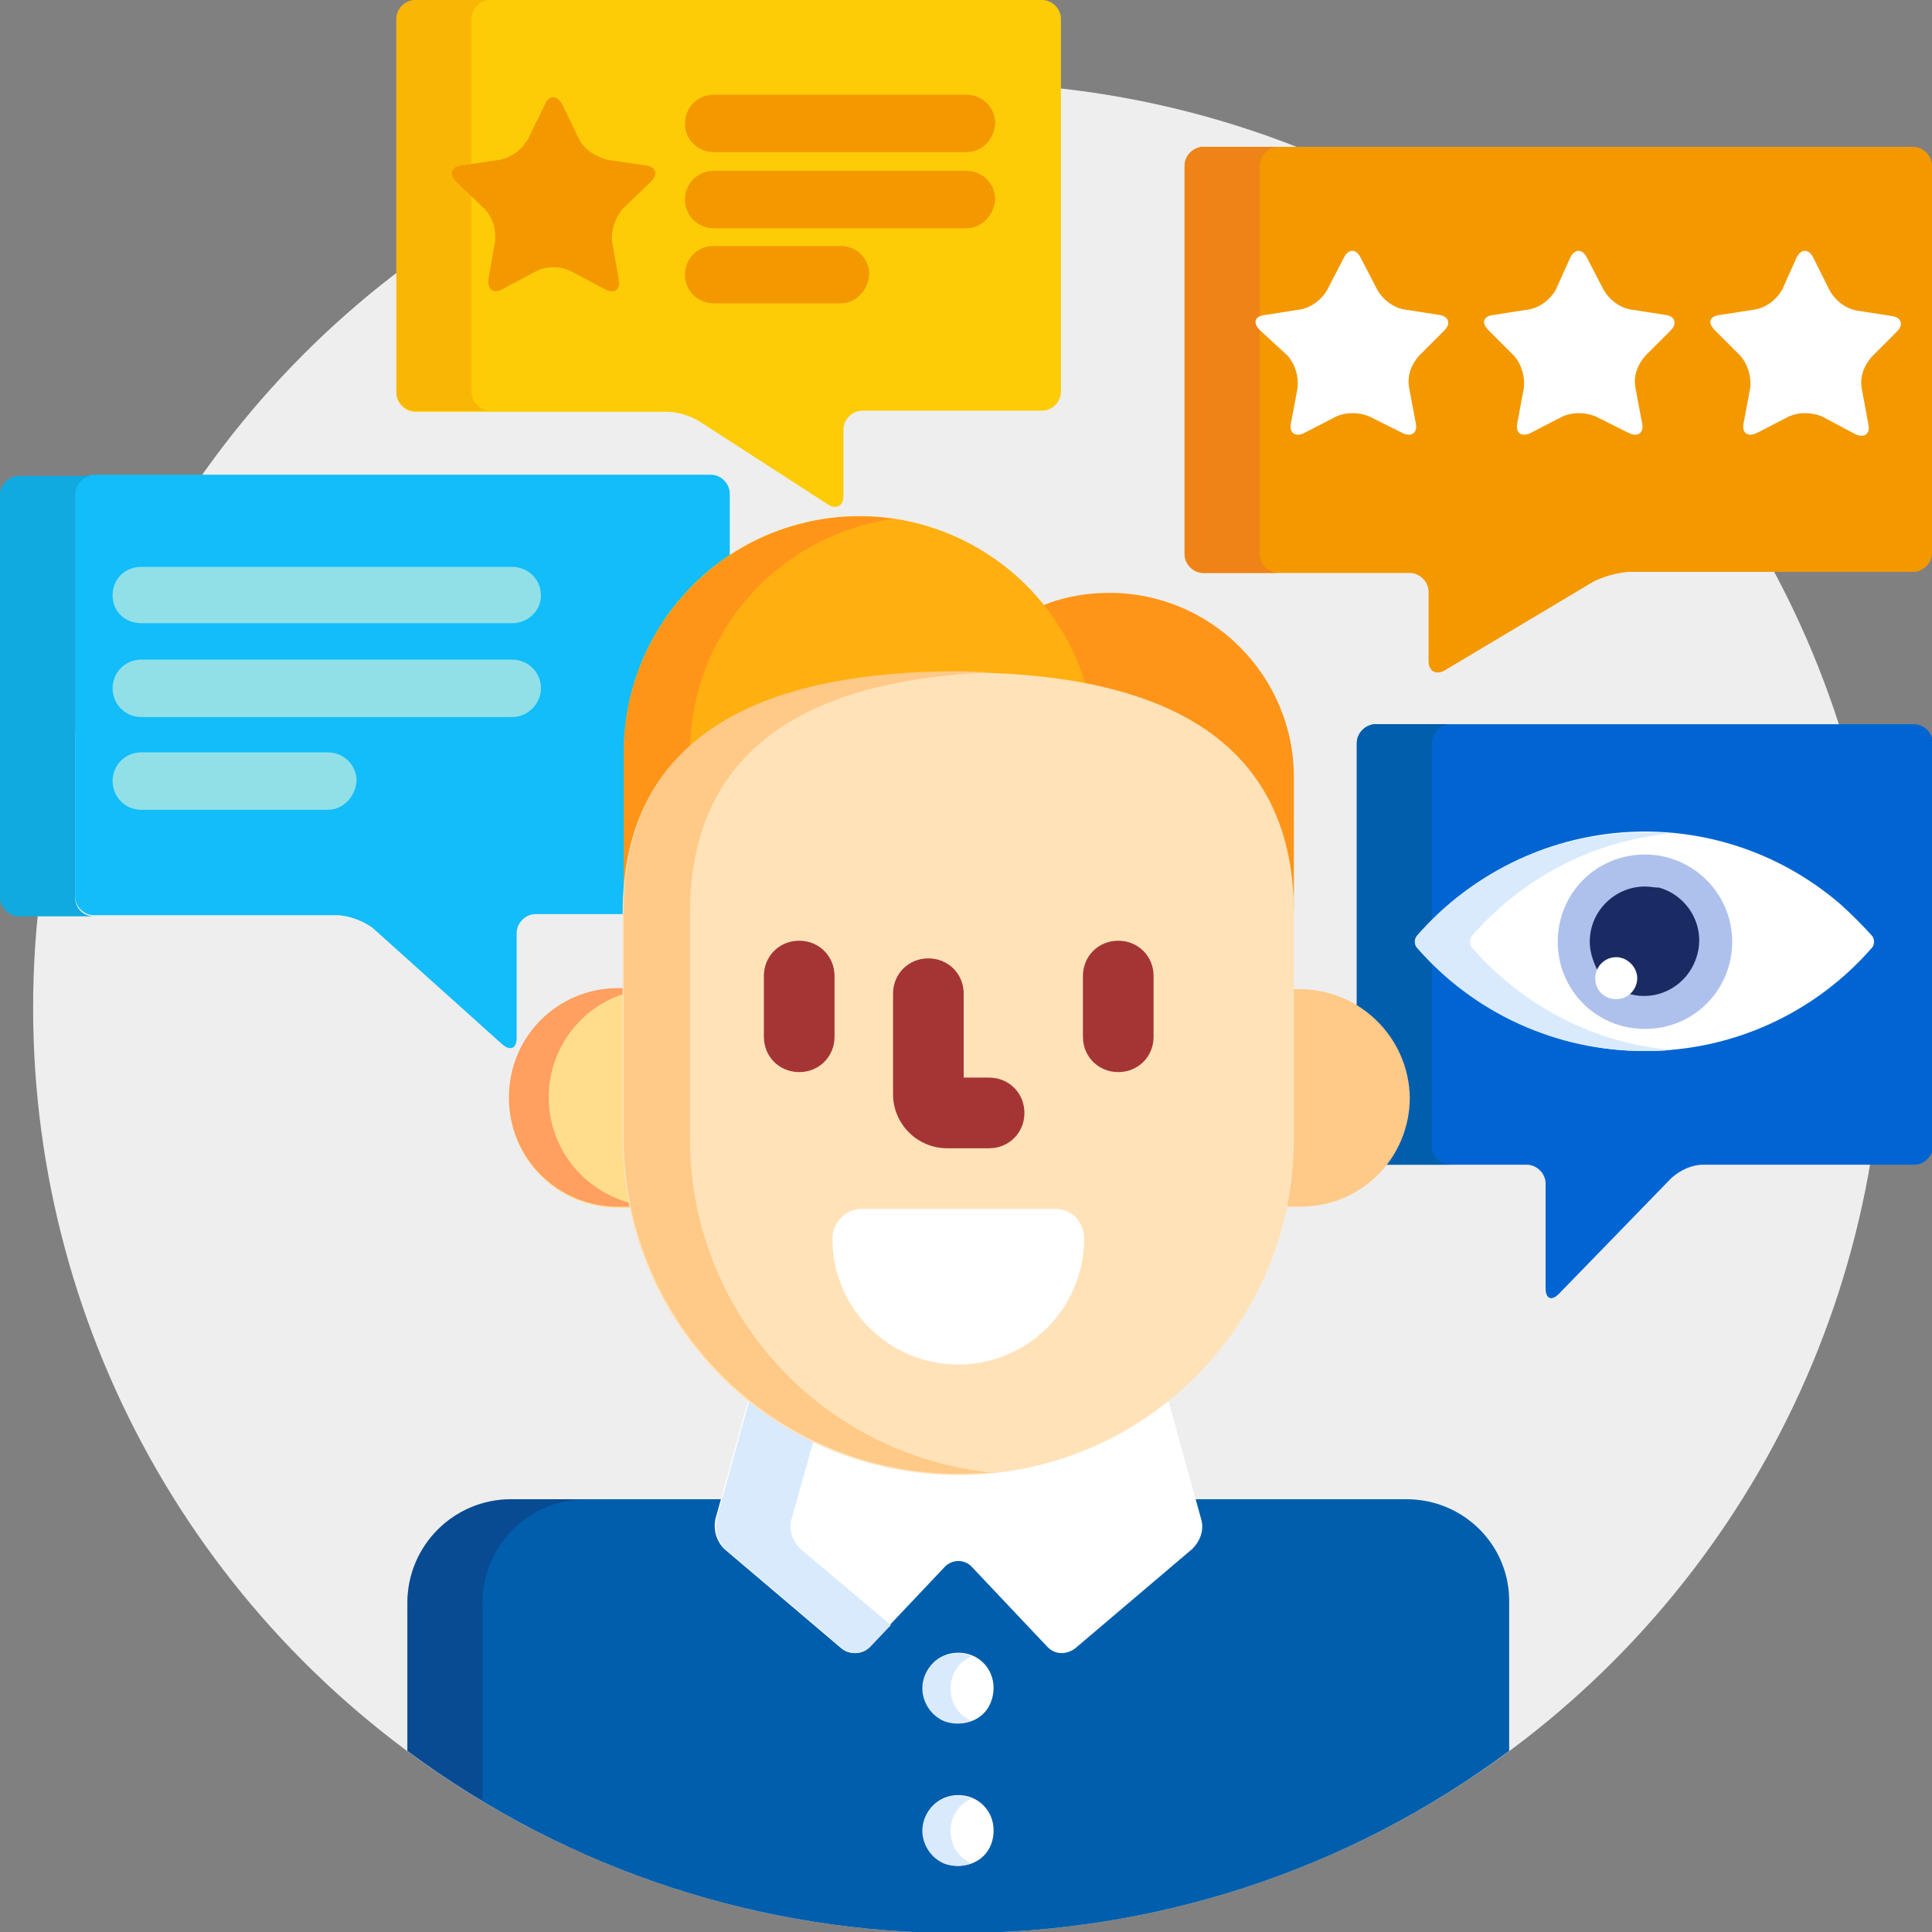 <?xml version="1.0" encoding="utf-8"?>
<!-- Generator: Adobe Illustrator 24.3.0, SVG Export Plug-In . SVG Version: 6.00 Build 0)  -->
<svg version="1.1" id="feedback" xmlns="http://www.w3.org/2000/svg" xmlns:xlink="http://www.w3.org/1999/xlink" x="0px" y="0px"
	 viewBox="0 0 175 175" style="enable-background:new 0 0 175 175;" xml:space="preserve">
<rect x="0" y="0" width="175" height="175" fill="#808080" stroke="none"/>
<style type="text/css">
	.st0{fill:#EEEEEE;}
	.st1{fill:#0065D3;}
	.st2{fill:#005EAC;}
	.st3{fill:#FFFFFF;}
	.st4{fill:#D9EAFC;}
	.st5{fill:#AEC1ED;}
	.st6{fill:#1A2B63;}
	.st7{fill:#12BDF9;}
	.st8{fill:#FDCC06;}
	.st9{opacity:0.416;fill:#F49800;enable-background:new    ;}
	.st10{fill:#F49800;}
	.st11{opacity:0.357;fill:#1A2B63;enable-background:new    ;}
	.st12{fill:#FF9518;}
	.st13{fill:#FFAF10;}
	.st14{fill:#FFDD8D;}
	.st15{fill:#FF9F60;}
	.st16{fill:#FFC987;}
	.st17{fill:#FFE2B8;}
	.st18{fill:#A53535;}
	.st19{fill:#11AAE0;}
	.st20{fill:#EF8318;}
	.st21{fill:#91E0E8;}
</style>
<circle id="Elipse_9" class="st0" cx="86.8" cy="91.3" r="83.8"/>
<path id="Trazado_220" class="st1" d="M173.3,65.6h-48.7c-0.9,0-1.7,0.8-1.7,1.7v24.1c4.4,2.8,5.7,8.7,2.9,13.2
	c-0.2,0.3-0.4,0.6-0.7,0.9h13.2c0.9,0,1.7,0.8,1.7,1.7v9.5c0,0.9,0.5,1.2,1.2,0.5l10.2-10.5c0.8-0.7,1.8-1.2,2.9-1.2h19.1
	c0.9,0,1.7-0.8,1.7-1.7V67.3C175,66.3,174.3,65.6,173.3,65.6z"/>
<path id="Trazado_221" class="st2" d="M129.7,103.8V67.3c0-0.9,0.8-1.7,1.7-1.7h-6.8c-0.9,0-1.7,0.8-1.7,1.7v24.1
	c4.4,2.8,5.7,8.7,2.9,13.2c-0.2,0.3-0.4,0.6-0.7,0.9h6.3C130.4,105.5,129.7,104.7,129.7,103.8z"/>
<path id="Trazado_222" class="st3" d="M149,95.2c-7.9,0-15.4-3.4-20.6-9.4c-0.2-0.3-0.2-0.7,0-1c9.8-11.4,26.9-12.7,38.3-2.9
	c1,0.9,2,1.9,2.9,2.9c0.2,0.3,0.2,0.7,0,1C164.4,91.8,156.9,95.2,149,95.2z"/>
<path id="Trazado_223" class="st4" d="M133.3,85.8c-0.2-0.3-0.2-0.7,0-1c4.6-5.3,11.1-8.7,18.1-9.3c-0.8-0.1-1.6-0.1-2.5-0.1
	c-7.9,0-15.4,3.4-20.6,9.4c-0.2,0.3-0.2,0.7,0,1c5.2,6,12.7,9.4,20.6,9.4c0.8,0,1.7,0,2.5-0.1C144.4,94.5,137.9,91.1,133.3,85.8z"/>
<path id="Trazado_224" class="st5" d="M156.9,85.3c0,4.4-3.5,7.9-7.9,7.9s-7.9-3.5-7.9-7.9c0-4.4,3.5-7.9,7.9-7.9l0,0
	C153.3,77.4,156.9,80.9,156.9,85.3z"/>
<path id="Trazado_225" class="st6" d="M149,80.3c-2.7,0-5,2.2-5,5c0,0.9,0.3,1.8,0.7,2.6c0.4-0.9,1.5-1.4,2.4-1
	c0.9,0.4,1.4,1.5,1,2.4c-0.1,0.3-0.3,0.5-0.6,0.7c2.6,0.8,5.4-0.7,6.2-3.4c0.8-2.6-0.7-5.4-3.4-6.2C149.9,80.4,149.4,80.3,149,80.3
	L149,80.3z"/>
<path id="Trazado_226" class="st3" d="M148.3,88.6c0,1-0.8,1.9-1.9,1.9s-1.9-0.8-1.9-1.9c0-1,0.8-1.9,1.9-1.9l0,0
	C147.4,86.7,148.3,87.6,148.3,88.6z"/>
<path id="Trazado_227" class="st7" d="M56.8,68.2c0-7,3.5-13.5,9.3-17.5v-6c0-0.9-0.8-1.7-1.7-1.7H8.5c-0.9,0-1.7,0.8-1.7,1.7v36.5
	c0,0.9,0.8,1.7,1.7,1.7h22.2c1.1,0.1,2.1,0.5,3,1.1l11.8,10.6c0.7,0.6,1.3,0.4,1.3-0.6v-9.5c0-0.9,0.8-1.7,1.7-1.7h8.4V68.2z"/>
<path id="Trazado_228" class="st8" d="M35.9,1.7c0-0.9,0.8-1.7,1.7-1.7h56.8c0.9,0,1.7,0.8,1.7,1.7v33.8c0,0.9-0.8,1.7-1.7,1.7H78.1
	c-0.9,0-1.7,0.8-1.7,1.7v6c0,0.9-0.6,1.3-1.4,0.8l-11.6-7.5c-1-0.6-2-0.9-3.1-0.9H37.6c-0.9,0-1.7-0.8-1.7-1.7L35.9,1.7L35.9,1.7z"
	/>
<path id="Trazado_229" class="st9" d="M42.7,35.5V1.7c0-0.9,0.8-1.7,1.7-1.7h-6.8c-0.9,0-1.7,0.8-1.7,1.7v33.8
	c0,0.9,0.8,1.7,1.7,1.7h6.8C43.5,37.2,42.7,36.4,42.7,35.5z"/>
<g id="Grupo_55" transform="translate(40.943 8.678)">
	<path id="Trazado_230" class="st10" d="M8.4,0.8c0.4-0.9,1.1-0.9,1.6,0l1.5,3.1c0.5,1,1.5,1.6,2.6,1.9l3.4,0.5
		c1,0.1,1.2,0.8,0.5,1.5l-2.5,2.4c-0.7,0.8-1.1,1.9-1,3l0.6,3.4c0.2,1-0.4,1.4-1.3,0.9l-3-1.6c-1-0.5-2.2-0.5-3.2,0l-3,1.6
		c-0.9,0.5-1.4,0-1.3-0.9l0.6-3.4c0.1-1.1-0.2-2.2-1-3L0.4,7.8c-0.7-0.7-0.5-1.4,0.5-1.5l3.4-0.5c1.1-0.2,2-0.9,2.6-1.9L8.4,0.8z"/>
	<path id="Trazado_231" class="st10" d="M46.6,5.1H23.7c-1.4,0-2.6-1.1-2.6-2.6c0-1.4,1.1-2.6,2.6-2.6h22.9c1.4,0,2.6,1.1,2.6,2.6
		C49.1,4,48,5.1,46.6,5.1L46.6,5.1z"/>
	<path id="Trazado_232" class="st10" d="M46.6,12H23.7c-1.4,0-2.6-1.1-2.6-2.6c0-1.4,1.1-2.6,2.6-2.6c0,0,0,0,0,0h22.9
		c1.4,0,2.6,1.1,2.6,2.6C49.1,10.8,48,12,46.6,12C46.6,12,46.6,12,46.6,12L46.6,12z"/>
	<path id="Trazado_233" class="st10" d="M35.2,18.8H23.7c-1.4,0-2.6-1.1-2.6-2.6c0-1.4,1.1-2.6,2.6-2.6h11.5c1.4,0,2.6,1.1,2.6,2.6
		C37.7,17.6,36.6,18.8,35.2,18.8z"/>
</g>
<path id="Trazado_234" class="st2" d="M127.4,135.8H108l0.5,1.9c0.2,0.9-0.1,1.8-0.7,2.4l-10.6,9c-0.6,0.5-1.5,0.4-2-0.1l-6.9-7.3
	c-0.7-0.8-2-0.8-2.7-0.1c0,0-0.1,0.1-0.1,0.1l-6.9,7.3c-0.5,0.6-1.4,0.6-2,0.1l-10.6-9c-0.6-0.6-0.9-1.5-0.7-2.4l0.5-1.9H46.3
	c-5.2,0-9.4,4.2-9.4,9.4v13.4c29.6,22,70.2,22,99.8,0v-13.4C136.8,140,132.6,135.8,127.4,135.8z"/>
<path id="Trazado_235" class="st11" d="M43.7,145.2c0-5.2,4.2-9.4,9.4-9.4h-6.8c-5.2,0-9.4,4.2-9.4,9.4v13.4
	c2.2,1.6,4.4,3.1,6.8,4.5V145.2L43.7,145.2z"/>
<path id="Trazado_236" class="st3" d="M86.8,156.1c-1.8,0-3.2-1.4-3.2-3.2c0-1.8,1.4-3.2,3.2-3.2c1.8,0,3.2,1.4,3.2,3.2
	c0,0.8-0.3,1.7-0.9,2.3C88.5,155.8,87.7,156.1,86.8,156.1z"/>
<path id="Trazado_237" class="st4" d="M87,155.2c-1.2-1.2-1.2-3.3,0-4.5c0.3-0.3,0.7-0.5,1-0.7c-1.6-0.7-3.5,0.1-4.2,1.7
	c-0.7,1.6,0.1,3.5,1.7,4.2c0.8,0.3,1.7,0.3,2.4,0C87.7,155.7,87.3,155.5,87,155.2z"/>
<path id="Trazado_238" class="st3" d="M86.8,169c-1.8,0-3.2-1.4-3.2-3.2s1.4-3.2,3.2-3.2c1.8,0,3.2,1.4,3.2,3.2
	c0,0.9-0.3,1.7-0.9,2.3C88.5,168.7,87.7,169,86.8,169z"/>
<path id="Trazado_239" class="st4" d="M87,168.1c-1.2-1.2-1.2-3.3,0-4.5c0,0,0,0,0,0c0.3-0.3,0.7-0.5,1-0.7
	c-1.6-0.7-3.5,0.1-4.2,1.7c-0.7,1.6,0.1,3.5,1.7,4.2c0.8,0.3,1.7,0.3,2.4,0C87.7,168.6,87.3,168.4,87,168.1z"/>
<path id="Trazado_240" class="st3" d="M105.7,126.4c-11,9-26.8,9-37.8,0l-3.1,11.2c-0.2,1,0.1,2,0.8,2.7l10.6,9
	c0.7,0.6,1.8,0.6,2.5-0.1l6.9-7.3c0.6-0.6,1.6-0.7,2.3-0.1c0,0,0.1,0.1,0.1,0.1l6.9,7.3c0.7,0.7,1.7,0.7,2.5,0.1l10.6-9
	c0.7-0.7,1.1-1.7,0.8-2.7L105.7,126.4z"/>
<path id="Trazado_241" class="st4" d="M72.5,140.3c-0.7-0.7-1.1-1.7-0.8-2.7l2.1-7.5c-2.1-1-4-2.2-5.8-3.7l-3.1,11.2
	c-0.2,1,0.1,2,0.8,2.7l10.6,9c0.7,0.6,1.8,0.6,2.5-0.1l1.9-2L72.5,140.3z"/>
<path id="Trazado_242" class="st12" d="M100.5,53.7c-2.2,0-4.4,0.4-6.4,1.3c1.7,2.1,3,4.5,3.8,7.2c11.3,2.1,19.3,8,19.3,20.9V70.4
	C117.2,61.2,109.7,53.7,100.5,53.7L100.5,53.7z"/>
<path id="Trazado_243" class="st13" d="M86.8,61.2c3.9,0,7.7,0.3,11.6,1c-3.3-11.3-15.1-17.9-26.5-14.6c-9.1,2.6-15.4,11-15.4,20.5
	v14.9C56.5,66.3,70.1,61.2,86.8,61.2z"/>
<path id="Trazado_244" class="st12" d="M62.5,68c0.1-10.6,7.9-19.5,18.4-21c-11.7-1.7-22.5,6.5-24.2,18.2c-0.1,1-0.2,2-0.2,3v14.9
	C56.5,76.2,58.7,71.4,62.5,68z"/>
<path id="Trazado_245" class="st14" d="M56.9,103.2V89.6H56c-5.5,0-9.9,4.4-9.9,9.9c0,5.5,4.4,9.9,9.9,9.9h1.6
	C57.1,107.3,56.9,105.2,56.9,103.2z"/>
<path id="Trazado_246" class="st15" d="M49.7,99.4c0-4.4,2.9-8.3,7.2-9.5v-0.4H56c-5.5,0-9.9,4.4-9.9,9.9c0,5.5,4.4,9.9,9.9,9.9h1.6
	c0-0.1,0-0.2,0-0.2C53,108.1,49.7,104.1,49.7,99.4z"/>
<path id="Trazado_247" class="st16" d="M117.7,89.6h-0.9v13.6c0,2.1-0.2,4.1-0.6,6.1h1.6c5.5,0,9.9-4.4,9.9-9.9
	C127.6,94,123.2,89.6,117.7,89.6L117.7,89.6z"/>
<path id="Trazado_248" class="st17" d="M117.2,103.2c0,16.8-13.6,30.4-30.4,30.4h0l0,0c-16.8,0-30.4-13.6-30.4-30.4v0V82.7
	c0-16.8,13.6-21.8,30.4-21.8l0,0c16.8,0,30.4,5,30.4,21.8V103.2z"/>
<path id="Trazado_249" class="st16" d="M62.5,103.2V82.7c0-15.8,12-21.2,27.4-21.8c-1,0-2-0.1-3-0.1c-16.8,0-30.4,5-30.4,21.8v20.5
	c0,16.8,13.6,30.4,30.4,30.4h0c1,0,2-0.1,3-0.1C74.3,131.8,62.5,118.8,62.5,103.2z"/>
<g id="Grupo_56" transform="translate(69.191 85.21)">
	<path id="Trazado_250" class="st18" d="M3.2,11.9C1.4,11.9,0,10.5,0,8.7l0,0V3.2C0,1.4,1.4,0,3.2,0C5,0,6.4,1.4,6.4,3.2v5.5
		C6.4,10.5,5,11.9,3.2,11.9L3.2,11.9z"/>
	<path id="Trazado_251" class="st18" d="M32.1,11.9c-1.8,0-3.2-1.4-3.2-3.2c0,0,0,0,0,0V3.2c0-1.8,1.4-3.2,3.2-3.2
		c1.8,0,3.2,1.4,3.2,3.2c0,0,0,0,0,0v5.5C35.3,10.5,33.9,11.9,32.1,11.9C32.1,11.9,32.1,11.9,32.1,11.9z"/>
	<path id="Trazado_252" class="st18" d="M20.4,18.8h-3.8c-2.7,0-4.9-2.2-4.9-4.9V4.8c0-1.8,1.4-3.2,3.2-3.2c1.8,0,3.2,1.4,3.2,3.2
		v7.6h2.3c1.8,0,3.2,1.4,3.2,3.2S22.2,18.8,20.4,18.8L20.4,18.8L20.4,18.8z"/>
</g>
<path id="Trazado_253" class="st3" d="M95.6,109.5H78.1c-1.5,0-2.7,1.2-2.7,2.7c0,0,0,0,0,0c0,6.3,5.1,11.4,11.4,11.4
	c6.3,0,11.4-5.1,11.4-11.4l0,0C98.2,110.7,97.1,109.5,95.6,109.5C95.6,109.5,95.6,109.5,95.6,109.5z"/>
<path id="Trazado_254" class="st10" d="M175,15c0-0.9-0.8-1.7-1.7-1.7H109c-0.9,0-1.7,0.8-1.7,1.7v35.2c0,0.9,0.8,1.7,1.7,1.7h18.7
	c0.9,0,1.7,0.8,1.7,1.7v6.3c0,0.9,0.7,1.3,1.5,0.8l13.4-8c1-0.5,2.1-0.8,3.2-0.9h25.8c0.9,0,1.7-0.8,1.7-1.7L175,15z"/>
<path id="Trazado_255" class="st19" d="M6.8,81.3V44.8c0-0.9,0.8-1.7,1.7-1.7H1.7c-0.9,0-1.7,0.8-1.7,1.7v36.5C0,82.2,0.8,83,1.7,83
	h6.8C7.5,83,6.8,82.2,6.8,81.3z"/>
<path id="Trazado_256" class="st20" d="M114.1,50.2V15c0-0.9,0.8-1.7,1.7-1.7H109c-0.9,0-1.7,0.8-1.7,1.7v35.2
	c0,0.9,0.8,1.7,1.7,1.7h6.8C114.9,51.9,114.1,51.1,114.1,50.2z"/>
<g id="Grupo_57" transform="translate(113.737 22.722)">
	<path id="Trazado_257" class="st3" d="M8,0.6c0.4-0.8,1.1-0.8,1.5,0l1.5,2.9c0.5,0.9,1.4,1.6,2.4,1.8l3.2,0.5
		c0.9,0.1,1.1,0.8,0.5,1.4l-2.3,2.3c-0.7,0.8-1.1,1.8-0.9,2.9l0.6,3.2c0.2,0.9-0.4,1.3-1.2,0.9L10.3,15c-1-0.4-2.1-0.4-3,0l-2.9,1.5
		c-0.8,0.4-1.4,0-1.2-0.9l0.6-3.2c0.1-1-0.2-2.1-0.9-2.9L0.4,7.2c-0.7-0.7-0.5-1.3,0.5-1.4l3.2-0.5c1-0.2,1.9-0.9,2.4-1.8L8,0.6z"/>
	<path id="Trazado_258" class="st3" d="M28.5,0.6c0.4-0.8,1.1-0.8,1.5,0l1.5,2.9c0.5,0.9,1.4,1.6,2.4,1.8l3.2,0.5
		c0.9,0.1,1.1,0.8,0.5,1.4l-2.3,2.3c-0.7,0.8-1.1,1.8-0.9,2.9l0.6,3.2c0.2,0.9-0.4,1.3-1.2,0.9L30.8,15c-1-0.4-2.1-0.4-3,0l-2.9,1.5
		c-0.8,0.4-1.4,0-1.2-0.9l0.6-3.2c0.1-1-0.2-2.1-0.9-2.9l-2.3-2.3c-0.7-0.7-0.5-1.3,0.5-1.4l3.2-0.5c1-0.2,1.9-0.9,2.4-1.8L28.5,0.6
		z"/>
	<path id="Trazado_259" class="st3" d="M49,0.6c0.4-0.8,1.1-0.8,1.5,0L52,3.6c0.5,0.9,1.4,1.6,2.4,1.8l3.2,0.5
		c0.9,0.1,1.1,0.8,0.5,1.4l-2.3,2.3c-0.7,0.8-1.1,1.8-0.9,2.9l0.6,3.2c0.2,0.9-0.4,1.3-1.2,0.9L51.3,15c-1-0.4-2.1-0.4-3,0l-2.9,1.5
		c-0.8,0.4-1.4,0-1.2-0.9l0.6-3.2c0.1-1-0.2-2.1-0.9-2.9l-2.3-2.3c-0.7-0.7-0.5-1.3,0.5-1.4l3.2-0.5c1-0.2,1.9-0.9,2.4-1.8L49,0.6z"
		/>
</g>
<g id="Grupo_58" transform="translate(10.199 51.349)">
	<path id="Trazado_260" class="st21" d="M36.2,5.1H2.6C1.1,5.1,0,4,0,2.6C0,1.1,1.1,0,2.6,0h33.6c1.4,0,2.6,1.1,2.6,2.6
		C38.8,4,37.6,5.1,36.2,5.1z"/>
	<path id="Trazado_261" class="st21" d="M36.2,13.6H2.6C1.1,13.6,0,12.4,0,11c0-1.4,1.1-2.6,2.6-2.6h33.6c1.4,0,2.6,1.1,2.6,2.6
		C38.8,12.4,37.6,13.6,36.2,13.6z"/>
	<path id="Trazado_262" class="st21" d="M19.5,22H2.6C1.1,22,0,20.8,0,19.4c0-1.4,1.1-2.6,2.6-2.6h16.9c1.4,0,2.6,1.1,2.6,2.6
		C22,20.8,20.9,22,19.5,22z"/>
</g>
</svg>
